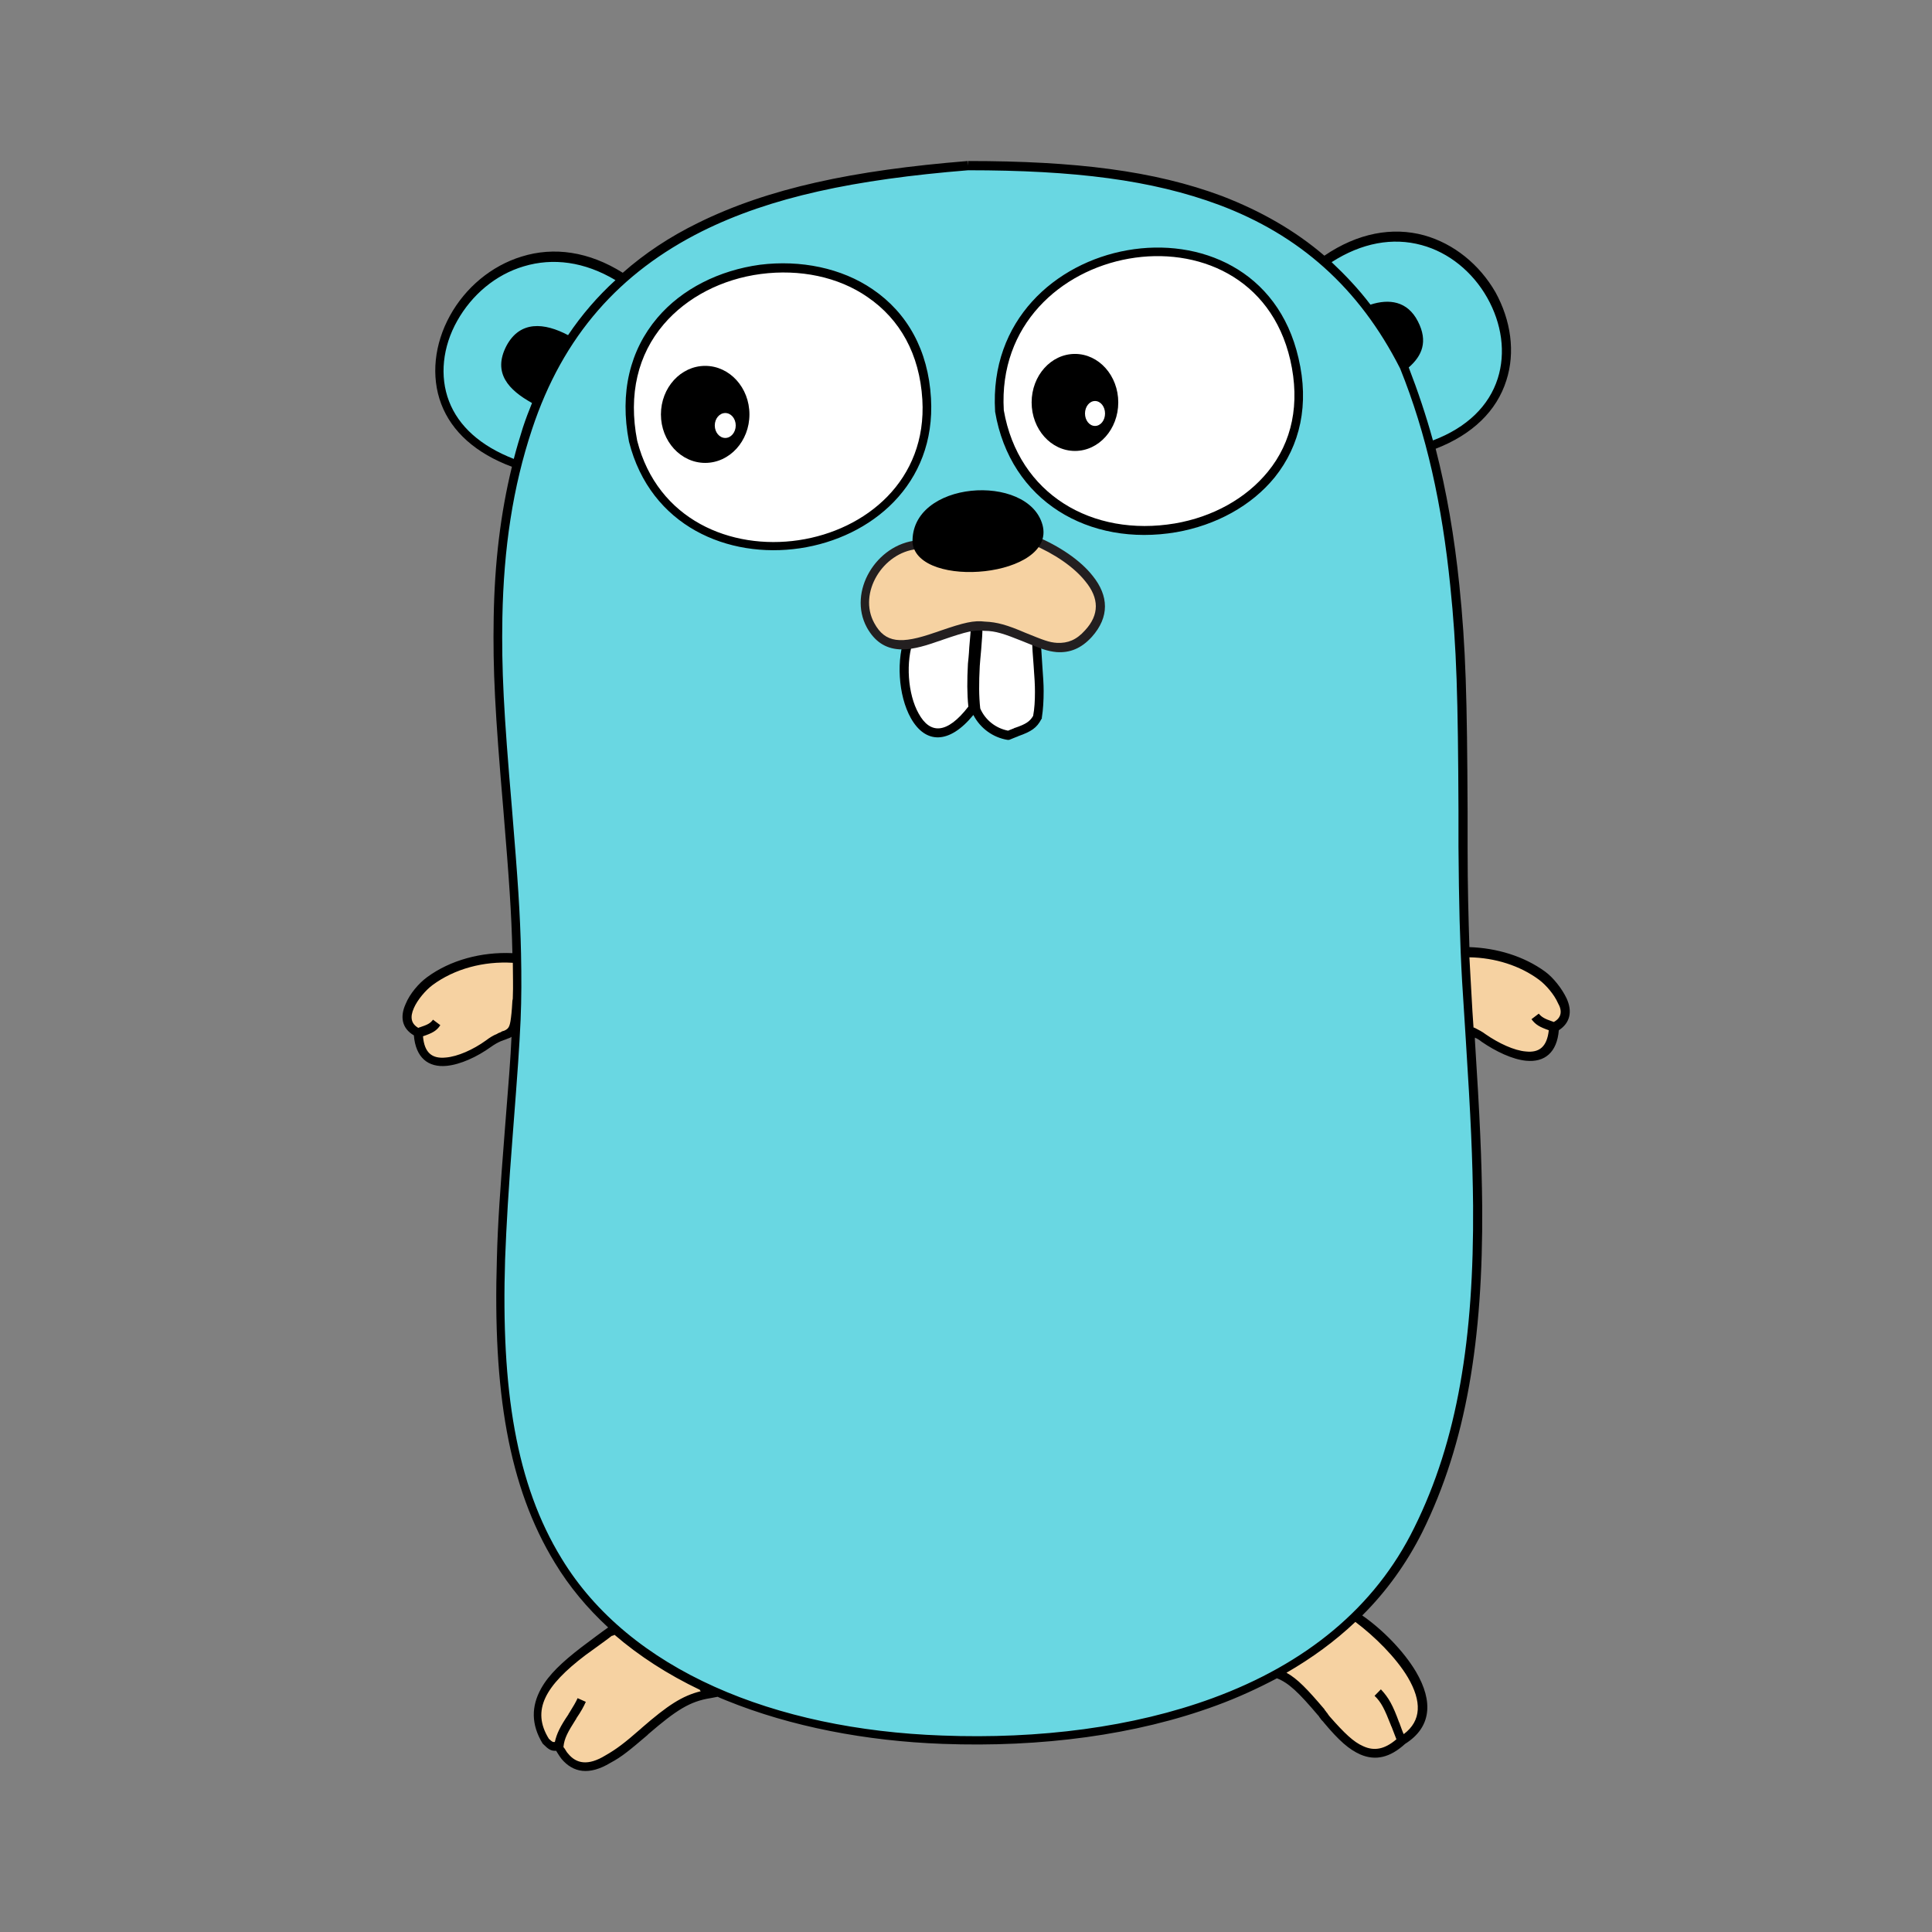 <svg width="32" height="32" viewBox="0 0 32 32" fill="none" xmlns="http://www.w3.org/2000/svg">
<rect x="0" y="0" width="32" height="32" fill="#808080" stroke="none"/>
<path fill-rule="evenodd" clip-rule="evenodd" d="M6.915 17.103C6.953 17.891 7.731 17.523 8.079 17.279C8.411 17.041 8.51 17.24 8.54 16.781C8.562 16.475 8.593 16.177 8.578 15.871C8.071 15.825 7.527 15.947 7.112 16.253C6.893 16.406 6.5 16.911 6.915 17.103Z" fill="#F6D2A2"/>
<path fill-rule="evenodd" clip-rule="evenodd" d="M22.427 26.788C23.023 27.163 24.119 28.295 23.22 28.846C22.359 29.641 21.875 27.966 21.119 27.736C21.444 27.285 21.852 26.872 22.427 26.788Z" fill="#F6D2A2"/>
<path fill-rule="evenodd" clip-rule="evenodd" d="M11.743 28.065C11.041 28.172 10.648 28.815 10.058 29.144C9.507 29.473 9.295 29.037 9.25 28.945C9.167 28.907 9.174 28.983 9.038 28.846C8.525 28.027 9.567 27.43 10.111 27.025C10.867 26.872 11.343 27.538 11.743 28.065Z" fill="#F6D2A2"/>
<path fill-rule="evenodd" clip-rule="evenodd" d="M25.744 17.003C25.706 17.791 24.927 17.424 24.58 17.179C24.247 16.942 24.149 17.141 24.119 16.682C24.096 16.376 24.066 16.078 24.081 15.772C24.588 15.726 25.131 15.848 25.547 16.154C25.759 16.307 26.159 16.812 25.744 17.003Z" fill="#F6D2A2"/>
<path fill-rule="evenodd" clip-rule="evenodd" d="M23.681 7.395C26.378 6.431 24.27 2.69 21.92 4.342C20.379 3.003 18.256 2.759 16.027 2.759C13.844 2.934 11.766 3.34 10.315 4.625C7.973 3.095 5.812 6.767 8.562 7.693C7.792 10.722 8.668 13.813 8.547 16.896C8.434 19.666 7.716 23.376 9.235 25.862C10.527 27.989 13.307 28.746 15.597 28.83C18.52 28.938 22.064 28.211 23.484 25.342C24.844 22.611 24.467 19.206 24.293 16.261C24.119 13.285 24.444 10.263 23.681 7.395Z" fill="#69D7E2"/>
<path fill-rule="evenodd" clip-rule="evenodd" d="M25.948 16.537C25.872 16.376 25.728 16.192 25.592 16.093C25.245 15.84 24.799 15.703 24.338 15.687C24.323 15.213 24.308 14.693 24.308 14.035V13.438C24.3 11.556 24.278 10.73 24.172 9.697C24.089 8.886 23.96 8.137 23.779 7.433C24.391 7.196 24.791 6.805 24.95 6.301C25.101 5.834 25.026 5.306 24.769 4.839C24.504 4.38 24.081 4.036 23.59 3.898C23.061 3.753 22.487 3.86 21.936 4.235C21.445 3.814 20.878 3.493 20.243 3.248C19.117 2.827 17.81 2.667 16.035 2.667V2.743L16.027 2.667C14.131 2.82 12.725 3.118 11.562 3.692C11.094 3.921 10.678 4.197 10.315 4.518C9.756 4.166 9.174 4.082 8.638 4.25C8.139 4.403 7.709 4.763 7.452 5.23C7.195 5.696 7.134 6.232 7.308 6.691C7.482 7.15 7.882 7.509 8.479 7.731C8.29 8.504 8.192 9.322 8.177 10.225C8.162 11.105 8.2 11.809 8.336 13.4C8.434 14.586 8.472 15.129 8.487 15.787C7.973 15.764 7.459 15.902 7.074 16.185C6.938 16.284 6.787 16.46 6.719 16.628C6.621 16.843 6.658 17.034 6.855 17.149C6.885 17.516 7.089 17.684 7.399 17.654C7.626 17.631 7.898 17.508 8.132 17.34C8.185 17.302 8.238 17.271 8.29 17.248C8.313 17.24 8.328 17.233 8.351 17.225C8.351 17.225 8.396 17.21 8.411 17.202C8.434 17.194 8.457 17.187 8.472 17.172C8.457 17.531 8.426 17.906 8.358 18.763C8.283 19.727 8.245 20.255 8.23 20.844C8.162 23.032 8.419 24.623 9.19 25.885C9.431 26.283 9.726 26.635 10.073 26.956C10.005 27.002 9.718 27.216 9.628 27.285C9.31 27.53 9.091 27.736 8.963 27.966C8.797 28.264 8.797 28.563 8.986 28.876L8.993 28.884L9.001 28.892C9.084 28.976 9.129 28.999 9.19 28.999H9.212C9.22 29.014 9.227 29.022 9.235 29.037C9.258 29.075 9.28 29.106 9.303 29.136C9.492 29.358 9.756 29.412 10.111 29.198C10.3 29.098 10.436 28.983 10.723 28.739C10.731 28.731 10.731 28.731 10.738 28.723C11.199 28.326 11.426 28.18 11.766 28.127L11.887 28.104C11.932 28.127 11.977 28.142 12.03 28.165C13.103 28.601 14.35 28.838 15.612 28.884C17.244 28.945 18.815 28.739 20.145 28.249C20.5 28.119 20.832 27.966 21.15 27.798C21.346 27.874 21.512 28.035 21.83 28.41C21.845 28.425 21.845 28.425 21.852 28.44C21.868 28.456 21.868 28.463 21.875 28.471C21.89 28.494 21.913 28.509 21.928 28.532C22.177 28.83 22.343 28.976 22.532 29.06C22.782 29.167 23.023 29.113 23.273 28.884C23.711 28.609 23.741 28.18 23.454 27.691C23.25 27.346 22.895 26.987 22.563 26.757C22.956 26.367 23.296 25.9 23.56 25.372C24.285 23.904 24.565 22.19 24.55 19.987C24.542 19.206 24.512 18.526 24.429 17.225V17.187C24.467 17.202 24.504 17.225 24.542 17.256C24.776 17.416 25.048 17.546 25.275 17.569C25.585 17.6 25.789 17.432 25.819 17.064C26.008 16.942 26.046 16.751 25.948 16.537ZM23.545 4.059C23.998 4.181 24.391 4.503 24.633 4.931C24.875 5.36 24.943 5.842 24.807 6.27C24.663 6.721 24.3 7.081 23.734 7.295C23.62 6.882 23.484 6.476 23.333 6.086C23.552 5.895 23.658 5.658 23.484 5.321C23.311 4.985 23.008 4.946 22.699 5.046C22.502 4.786 22.283 4.556 22.056 4.342C22.555 4.021 23.069 3.929 23.545 4.059ZM7.437 6.645C7.278 6.232 7.331 5.742 7.573 5.314C7.814 4.885 8.207 4.549 8.676 4.411C9.159 4.266 9.681 4.334 10.194 4.64C9.9 4.908 9.635 5.214 9.409 5.551C9.016 5.344 8.615 5.306 8.389 5.727C8.154 6.178 8.426 6.461 8.812 6.675C8.759 6.805 8.706 6.943 8.661 7.081C8.608 7.249 8.555 7.425 8.51 7.601C7.958 7.387 7.595 7.058 7.437 6.645ZM8.351 17.072C8.343 17.072 8.298 17.087 8.298 17.095C8.275 17.103 8.253 17.11 8.23 17.126C8.17 17.149 8.109 17.187 8.049 17.233C7.837 17.386 7.58 17.5 7.384 17.516C7.157 17.539 7.029 17.439 7.006 17.164C7.165 17.11 7.233 17.072 7.293 16.98L7.172 16.889C7.127 16.95 7.082 16.973 6.946 17.018C6.938 17.018 6.938 17.018 6.93 17.026C6.81 16.957 6.787 16.85 6.855 16.697C6.915 16.559 7.051 16.399 7.165 16.315C7.527 16.047 8.011 15.917 8.494 15.947C8.494 16.139 8.502 16.33 8.494 16.514C8.494 16.537 8.494 16.552 8.487 16.575C8.479 16.682 8.479 16.728 8.472 16.781C8.449 17.003 8.434 17.034 8.351 17.072ZM10.633 28.616C10.625 28.624 10.625 28.624 10.617 28.631C10.338 28.876 10.202 28.976 10.028 29.075C9.741 29.251 9.545 29.213 9.409 29.045C9.386 29.022 9.371 28.991 9.356 28.968C9.348 28.96 9.341 28.945 9.333 28.938V28.93C9.348 28.792 9.401 28.693 9.537 28.479C9.545 28.471 9.545 28.471 9.545 28.463C9.628 28.341 9.665 28.272 9.703 28.188L9.567 28.127C9.537 28.195 9.499 28.257 9.424 28.379C9.416 28.387 9.416 28.387 9.416 28.394C9.28 28.593 9.22 28.716 9.19 28.853H9.182H9.174H9.159C9.144 28.846 9.121 28.83 9.091 28.8C8.797 28.326 9.031 27.92 9.696 27.415C9.779 27.354 10.058 27.155 10.134 27.094C10.149 27.094 10.164 27.086 10.179 27.078C10.587 27.43 11.063 27.736 11.592 27.989C11.592 27.997 11.6 28.004 11.607 28.012C11.297 28.088 11.056 28.249 10.633 28.616ZM23.318 27.782C23.552 28.18 23.545 28.502 23.25 28.723C23.227 28.677 23.212 28.624 23.182 28.547C23.182 28.54 23.182 28.54 23.175 28.532C23.069 28.241 23.001 28.119 22.872 27.981L22.767 28.088C22.88 28.195 22.933 28.31 23.039 28.578C23.039 28.586 23.039 28.586 23.046 28.593C23.084 28.693 23.107 28.754 23.129 28.808C22.933 28.976 22.759 29.006 22.578 28.922C22.419 28.853 22.268 28.708 22.026 28.433C22.011 28.417 21.996 28.394 21.981 28.371C21.973 28.364 21.966 28.356 21.958 28.341C21.943 28.326 21.943 28.326 21.936 28.31C21.656 27.981 21.49 27.805 21.308 27.706C21.732 27.461 22.109 27.186 22.449 26.864C22.767 27.102 23.122 27.453 23.318 27.782ZM23.424 25.304C22.774 26.627 21.626 27.561 20.084 28.127C18.77 28.609 17.213 28.808 15.604 28.746C12.831 28.647 10.429 27.668 9.303 25.816C8.547 24.585 8.298 23.016 8.366 20.859C8.389 20.27 8.419 19.742 8.494 18.778C8.578 17.692 8.6 17.378 8.623 16.889C8.638 16.537 8.638 16.177 8.63 15.794C8.615 15.121 8.578 14.586 8.479 13.385C8.343 11.793 8.306 11.097 8.321 10.225C8.343 9.078 8.494 8.068 8.812 7.111C9.325 5.558 10.27 4.51 11.63 3.83C12.771 3.263 14.153 2.973 16.035 2.82C17.795 2.82 19.08 2.98 20.19 3.393C21.52 3.891 22.51 4.763 23.19 6.102C23.628 7.188 23.885 8.358 24.021 9.705C24.127 10.73 24.149 11.556 24.157 13.431V14.027C24.164 14.953 24.18 15.603 24.217 16.253C24.232 16.506 24.24 16.613 24.278 17.217C24.361 18.518 24.391 19.191 24.399 19.971C24.414 22.167 24.142 23.858 23.424 25.304ZM25.736 16.927C25.728 16.927 25.721 16.919 25.713 16.919C25.577 16.873 25.532 16.843 25.487 16.789L25.366 16.881C25.434 16.973 25.502 17.011 25.653 17.064C25.623 17.34 25.494 17.439 25.275 17.416C25.079 17.401 24.822 17.279 24.61 17.133C24.55 17.087 24.489 17.057 24.429 17.026C24.421 17.026 24.414 17.018 24.406 17.018C24.376 16.598 24.376 16.491 24.361 16.269C24.353 16.131 24.346 15.993 24.338 15.856C24.761 15.863 25.177 15.993 25.494 16.23C25.608 16.315 25.744 16.475 25.804 16.613C25.88 16.743 25.864 16.858 25.736 16.927Z" fill="black"/>
<path fill-rule="evenodd" clip-rule="evenodd" d="M17.173 10.648C17.18 11.038 17.256 11.467 17.188 11.88C17.082 12.079 16.886 12.102 16.712 12.178C16.47 12.14 16.266 11.979 16.168 11.75C16.107 11.283 16.183 10.839 16.206 10.373C16.206 10.357 16.493 10.38 16.75 10.457C16.969 10.526 17.173 10.64 17.173 10.648Z" fill="white"/>
<path fill-rule="evenodd" clip-rule="evenodd" d="M15.034 10.679C14.823 11.49 15.314 12.813 16.122 11.727C16.062 11.268 16.13 10.824 16.153 10.373C16.16 10.335 15.042 10.625 15.034 10.679Z" fill="white"/>
<path fill-rule="evenodd" clip-rule="evenodd" d="M17.263 11.008C17.248 10.778 17.241 10.686 17.241 10.572V10.518L17.188 10.503L16.236 10.204V10.151L16.137 10.174H16.13V10.181L15.057 10.457L15.019 10.464L15.004 10.503C14.838 10.908 14.876 11.52 15.087 11.895C15.329 12.324 15.722 12.331 16.122 11.842C16.236 12.063 16.447 12.216 16.689 12.255H16.712L16.734 12.247C16.765 12.232 16.795 12.224 16.848 12.201C16.855 12.201 16.855 12.201 16.863 12.194C17.082 12.117 17.173 12.056 17.248 11.911L17.256 11.903V11.887C17.278 11.75 17.286 11.604 17.286 11.444C17.286 11.329 17.278 11.222 17.263 11.008ZM16.054 10.725C16.047 10.862 16.039 10.916 16.032 10.992C16.017 11.275 16.017 11.49 16.039 11.704C15.684 12.163 15.405 12.163 15.216 11.819C15.034 11.497 14.997 10.954 15.133 10.595L16.085 10.35C16.077 10.449 16.07 10.549 16.054 10.725ZM17.112 11.857C17.059 11.949 16.991 11.995 16.81 12.056C16.802 12.056 16.802 12.056 16.795 12.063C16.75 12.079 16.719 12.094 16.697 12.102C16.493 12.063 16.319 11.926 16.236 11.735C16.213 11.528 16.213 11.314 16.228 11.031C16.236 10.954 16.236 10.901 16.251 10.763C16.266 10.587 16.273 10.48 16.273 10.38L17.097 10.633C17.097 10.732 17.105 10.824 17.12 11.023C17.135 11.229 17.142 11.337 17.142 11.459C17.142 11.604 17.135 11.735 17.112 11.857Z" fill="black"/>
<path fill-rule="evenodd" clip-rule="evenodd" d="M10.486 7.315C11.181 10.054 15.511 9.35 15.345 6.604C15.148 3.314 9.821 3.949 10.486 7.315Z" fill="white"/>
<path fill-rule="evenodd" clip-rule="evenodd" d="M15.42 6.596C15.375 5.8 15.027 5.181 14.453 4.791C13.939 4.439 13.259 4.301 12.587 4.385C11.914 4.477 11.295 4.783 10.887 5.265C10.434 5.8 10.26 6.504 10.418 7.315L10.486 7.3L10.418 7.315C11.129 10.13 15.586 9.45 15.42 6.596ZM10.554 7.3C10.403 6.527 10.569 5.869 10.993 5.372C11.378 4.921 11.96 4.622 12.602 4.538C13.244 4.454 13.886 4.584 14.37 4.921C14.906 5.288 15.231 5.862 15.277 6.619C15.435 9.289 11.227 9.931 10.554 7.3Z" fill="black"/>
<path fill-rule="evenodd" clip-rule="evenodd" d="M11.68 6.06C12.085 6.06 12.413 6.42 12.413 6.864C12.413 7.307 12.085 7.667 11.68 7.667C11.276 7.667 10.947 7.307 10.947 6.864C10.947 6.42 11.276 6.06 11.68 6.06Z" fill="black"/>
<path fill-rule="evenodd" clip-rule="evenodd" d="M12.013 6.841C12.108 6.841 12.186 6.933 12.186 7.047C12.186 7.161 12.108 7.254 12.013 7.254C11.917 7.254 11.839 7.161 11.839 7.047C11.839 6.933 11.917 6.841 12.013 6.841Z" fill="white"/>
<path fill-rule="evenodd" clip-rule="evenodd" d="M16.558 6.803C17.094 9.947 22.172 9.113 21.439 5.946C20.781 3.1 16.377 3.888 16.558 6.803Z" fill="white"/>
<path fill-rule="evenodd" clip-rule="evenodd" d="M21.507 5.931C20.834 3.001 16.301 3.804 16.482 6.811V6.818C16.732 8.303 18.039 9.06 19.482 8.815C20.139 8.7 20.729 8.379 21.114 7.905C21.537 7.377 21.688 6.696 21.507 5.931ZM21 7.813C20.638 8.257 20.086 8.563 19.459 8.67C18.092 8.899 16.868 8.188 16.626 6.795C16.46 3.965 20.736 3.207 21.371 5.962C21.537 6.688 21.401 7.323 21 7.813Z" fill="black"/>
<path fill-rule="evenodd" clip-rule="evenodd" d="M17.805 5.862C18.201 5.862 18.522 6.222 18.522 6.665C18.522 7.109 18.201 7.469 17.805 7.469C17.408 7.469 17.087 7.109 17.087 6.665C17.087 6.222 17.408 5.862 17.805 5.862Z" fill="black"/>
<path fill-rule="evenodd" clip-rule="evenodd" d="M18.137 6.642C18.229 6.642 18.303 6.735 18.303 6.849C18.303 6.963 18.229 7.055 18.137 7.055C18.045 7.055 17.971 6.963 17.971 6.849C17.971 6.735 18.045 6.642 18.137 6.642Z" fill="white"/>
<path fill-rule="evenodd" clip-rule="evenodd" d="M15.19 9.026C14.594 9.08 14.11 9.791 14.42 10.357C14.828 11.107 15.742 10.288 16.309 10.365C16.966 10.38 17.502 11.069 18.024 10.487C18.605 9.845 17.774 9.217 17.117 8.942L15.19 9.026Z" fill="#F6D2A2"/>
<path fill-rule="evenodd" clip-rule="evenodd" d="M18.099 9.539C17.895 9.278 17.54 9.041 17.155 8.881L17.14 8.873H17.125L15.19 8.95C14.518 9.011 14.034 9.799 14.359 10.395C14.488 10.625 14.662 10.74 14.896 10.755C15.069 10.763 15.251 10.724 15.53 10.625C15.553 10.617 15.583 10.61 15.621 10.594C15.999 10.464 16.15 10.426 16.301 10.449H16.309C16.49 10.449 16.641 10.502 16.928 10.617C17.245 10.747 17.344 10.786 17.502 10.801C17.721 10.816 17.91 10.74 18.084 10.549C18.379 10.219 18.364 9.868 18.099 9.539ZM17.971 10.441C17.827 10.602 17.684 10.655 17.51 10.648C17.374 10.64 17.283 10.602 16.981 10.48C16.679 10.35 16.513 10.304 16.316 10.296C16.127 10.273 15.969 10.311 15.568 10.449C15.53 10.464 15.5 10.472 15.477 10.48C14.926 10.671 14.662 10.655 14.48 10.319C14.208 9.822 14.624 9.148 15.19 9.095L17.102 9.018C17.465 9.171 17.79 9.393 17.978 9.63C18.205 9.906 18.213 10.181 17.971 10.441Z" fill="#231F20"/>
<path fill-rule="evenodd" clip-rule="evenodd" d="M17.268 8.697C17.034 7.825 15.07 7.955 15.115 8.995C15.213 9.768 17.495 9.562 17.268 8.697Z" fill="black"/>
</svg>
